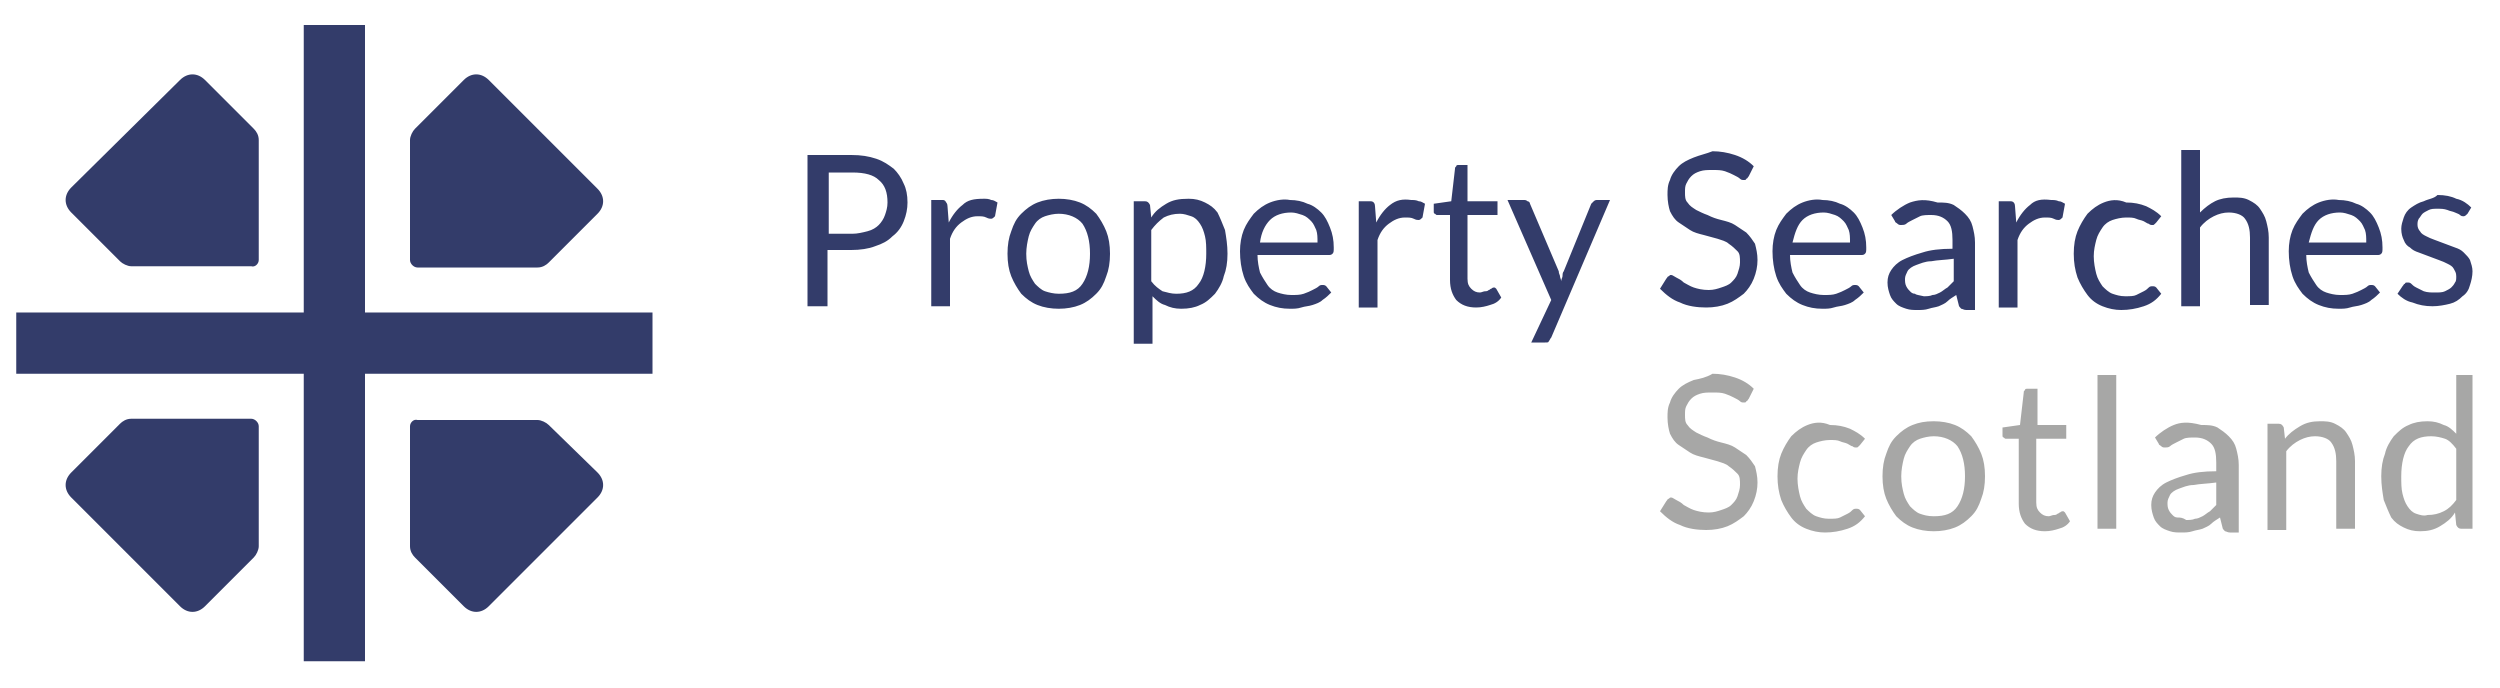 <?xml version="1.0" encoding="utf-8"?>
<!-- Generator: Adobe Illustrator 21.1.0, SVG Export Plug-In . SVG Version: 6.00 Build 0)  -->
<svg version="1.1" id="Layer_1" xmlns="http://www.w3.org/2000/svg" xmlns:xlink="http://www.w3.org/1999/xlink" x="0px" y="0px"
	 viewBox="0 0 200 55" style="enable-background:new 0 0 200 55;" xml:space="preserve">
<style type="text/css">
	.st0{fill:#333C6A;}
	.st1{fill:#A7A7A6;}
</style>
<g>
	<g>
		<g>
			<path class="st0" d="M127.8,16c-0.1,0-0.2,0-0.3,0.1c-0.1,0.1-0.1,0.1-0.2,0.2l-2.2,5.4c-0.1,0.1-0.1,0.3-0.1,0.4
				c0,0.1-0.1,0.2-0.1,0.4c0-0.1-0.1-0.3-0.1-0.4c0-0.1-0.1-0.2-0.1-0.4l-2.3-5.4c0-0.1-0.1-0.2-0.2-0.2c-0.1-0.1-0.2-0.1-0.3-0.1
				h-1.3l3.5,8l-1.6,3.4h1.1c0.2,0,0.3,0,0.3-0.1c0.1-0.1,0.1-0.2,0.2-0.3l4.7-11H127.8z M83.6,23.3c-0.3-0.1-0.6-0.4-0.8-0.6
				c-0.2-0.3-0.4-0.6-0.5-1c-0.1-0.4-0.2-0.8-0.2-1.4c0-0.5,0.1-1,0.2-1.4c0.1-0.4,0.3-0.7,0.5-1c0.2-0.3,0.5-0.5,0.8-0.6
				c0.3-0.1,0.7-0.2,1.1-0.2c0.8,0,1.5,0.3,1.9,0.8c0.4,0.6,0.6,1.4,0.6,2.4c0,1-0.2,1.8-0.6,2.4c-0.4,0.6-1,0.8-1.9,0.8
				C84.3,23.5,83.9,23.4,83.6,23.3 M83,16.2c-0.5,0.2-0.9,0.5-1.3,0.9c-0.4,0.4-0.6,0.8-0.8,1.4c-0.2,0.5-0.3,1.1-0.3,1.8
				c0,0.7,0.1,1.3,0.3,1.8c0.2,0.5,0.5,1,0.8,1.4c0.4,0.4,0.8,0.7,1.3,0.9c0.5,0.2,1.1,0.3,1.7,0.3c0.6,0,1.2-0.1,1.7-0.3
				c0.5-0.2,0.9-0.5,1.3-0.9c0.4-0.4,0.6-0.8,0.8-1.4c0.2-0.5,0.3-1.1,0.3-1.8c0-0.7-0.1-1.3-0.3-1.8c-0.2-0.5-0.5-1-0.8-1.4
				c-0.4-0.4-0.8-0.7-1.3-0.9c-0.5-0.2-1.1-0.3-1.7-0.3C84.1,15.9,83.5,16,83,16.2 M101.6,17.6c0.4-0.4,1-0.6,1.7-0.6
				c0.3,0,0.6,0.1,0.9,0.2c0.3,0.1,0.5,0.3,0.7,0.5c0.2,0.2,0.3,0.5,0.4,0.7c0.1,0.3,0.1,0.6,0.1,1h-4.6
				C100.9,18.6,101.2,18,101.6,17.6 M101.6,16.2c-0.5,0.2-0.9,0.5-1.3,0.9c-0.3,0.4-0.6,0.8-0.8,1.3c-0.2,0.5-0.3,1.1-0.3,1.7
				c0,0.7,0.1,1.4,0.3,2c0.2,0.6,0.5,1,0.8,1.4c0.4,0.4,0.8,0.7,1.3,0.9c0.5,0.2,1,0.3,1.6,0.3c0.3,0,0.6,0,0.9-0.1
				c0.3-0.1,0.6-0.1,0.9-0.2c0.3-0.1,0.6-0.2,0.8-0.4c0.3-0.2,0.5-0.4,0.7-0.6l-0.4-0.5c-0.1-0.1-0.2-0.1-0.3-0.1
				c-0.1,0-0.2,0-0.3,0.1c-0.1,0.1-0.3,0.2-0.5,0.3c-0.2,0.1-0.4,0.2-0.7,0.3c-0.3,0.1-0.6,0.1-1,0.1c-0.4,0-0.8-0.1-1.1-0.2
				c-0.3-0.1-0.6-0.3-0.8-0.6c-0.2-0.3-0.4-0.6-0.6-1c-0.1-0.4-0.2-0.9-0.2-1.4h5.7c0.1,0,0.2,0,0.3-0.1c0.1-0.1,0.1-0.2,0.1-0.5
				c0-0.6-0.1-1.1-0.3-1.6c-0.2-0.5-0.4-0.9-0.7-1.2c-0.3-0.3-0.7-0.6-1.1-0.7c-0.4-0.2-0.9-0.3-1.4-0.3
				C102.7,15.9,102.1,16,101.6,16.2 M144.2,17.6c0.4-0.4,1-0.6,1.7-0.6c0.3,0,0.6,0.1,0.9,0.2c0.3,0.1,0.5,0.3,0.7,0.5
				c0.2,0.2,0.3,0.5,0.4,0.7c0.1,0.3,0.1,0.6,0.1,1h-4.6C143.6,18.6,143.8,18,144.2,17.6 M144.2,16.2c-0.5,0.2-0.9,0.5-1.3,0.9
				c-0.3,0.4-0.6,0.8-0.8,1.3c-0.2,0.5-0.3,1.1-0.3,1.7c0,0.7,0.1,1.4,0.3,2c0.2,0.6,0.5,1,0.8,1.4c0.4,0.4,0.8,0.7,1.3,0.9
				c0.5,0.2,1,0.3,1.6,0.3c0.3,0,0.6,0,0.9-0.1c0.3-0.1,0.6-0.1,0.9-0.2c0.3-0.1,0.6-0.2,0.8-0.4c0.3-0.2,0.5-0.4,0.7-0.6l-0.4-0.5
				c-0.1-0.1-0.2-0.1-0.3-0.1c-0.1,0-0.2,0-0.3,0.1c-0.1,0.1-0.3,0.2-0.5,0.3c-0.2,0.1-0.4,0.2-0.7,0.3c-0.3,0.1-0.6,0.1-1,0.1
				c-0.4,0-0.8-0.1-1.1-0.2c-0.3-0.1-0.6-0.3-0.8-0.6c-0.2-0.3-0.4-0.6-0.6-1c-0.1-0.4-0.2-0.9-0.2-1.4h5.7c0.1,0,0.2,0,0.3-0.1
				c0.1-0.1,0.1-0.2,0.1-0.5c0-0.6-0.1-1.1-0.3-1.6c-0.2-0.5-0.4-0.9-0.7-1.2c-0.3-0.3-0.7-0.6-1.1-0.7c-0.4-0.2-0.9-0.3-1.4-0.3
				C145.3,15.9,144.7,16,144.2,16.2 M168.3,16.2c-0.5,0.2-0.9,0.5-1.3,0.9c-0.3,0.4-0.6,0.9-0.8,1.4c-0.2,0.5-0.3,1.1-0.3,1.8
				c0,0.7,0.1,1.3,0.3,1.9c0.2,0.5,0.5,1,0.8,1.4c0.3,0.4,0.7,0.7,1.2,0.9c0.5,0.2,1,0.3,1.5,0.3c0.6,0,1.2-0.1,1.8-0.3
				c0.6-0.2,1-0.5,1.4-1l-0.4-0.5c-0.1-0.1-0.2-0.1-0.3-0.1c-0.1,0-0.2,0-0.3,0.1c-0.1,0.1-0.2,0.2-0.4,0.3
				c-0.2,0.1-0.4,0.2-0.6,0.3c-0.2,0.1-0.5,0.1-0.9,0.1c-0.4,0-0.7-0.1-1-0.2c-0.3-0.1-0.6-0.4-0.8-0.6c-0.2-0.3-0.4-0.6-0.5-1
				c-0.1-0.4-0.2-0.9-0.2-1.4c0-0.5,0.1-0.9,0.2-1.3c0.1-0.4,0.3-0.7,0.5-1c0.2-0.3,0.5-0.5,0.8-0.6c0.3-0.1,0.7-0.2,1.1-0.2
				c0.3,0,0.6,0,0.8,0.1c0.2,0.1,0.4,0.1,0.6,0.2c0.2,0.1,0.3,0.2,0.4,0.2c0.1,0.1,0.2,0.1,0.3,0.1c0.1,0,0.1,0,0.2-0.1
				c0,0,0.1-0.1,0.1-0.1l0.4-0.5c-0.4-0.4-0.8-0.6-1.2-0.8c-0.5-0.2-1-0.3-1.6-0.3C169.4,15.9,168.8,16,168.3,16.2 M185.5,17.6
				c0.4-0.4,1-0.6,1.7-0.6c0.3,0,0.6,0.1,0.9,0.2c0.3,0.1,0.5,0.3,0.7,0.5c0.2,0.2,0.3,0.5,0.4,0.7c0.1,0.3,0.1,0.6,0.1,1h-4.6
				C184.9,18.6,185.1,18,185.5,17.6 M185.5,16.2c-0.5,0.2-0.9,0.5-1.3,0.9c-0.3,0.4-0.6,0.8-0.8,1.3c-0.2,0.5-0.3,1.1-0.3,1.7
				c0,0.7,0.1,1.4,0.3,2c0.2,0.6,0.5,1,0.8,1.4c0.4,0.4,0.8,0.7,1.3,0.9c0.5,0.2,1,0.3,1.6,0.3c0.3,0,0.6,0,0.9-0.1
				c0.3-0.1,0.6-0.1,0.9-0.2c0.3-0.1,0.6-0.2,0.8-0.4c0.3-0.2,0.5-0.4,0.7-0.6l-0.4-0.5c-0.1-0.1-0.2-0.1-0.3-0.1
				c-0.1,0-0.2,0-0.3,0.1c-0.1,0.1-0.3,0.2-0.5,0.3c-0.2,0.1-0.4,0.2-0.7,0.3c-0.3,0.1-0.6,0.1-1,0.1c-0.4,0-0.8-0.1-1.1-0.2
				c-0.3-0.1-0.6-0.3-0.8-0.6c-0.2-0.3-0.4-0.6-0.6-1c-0.1-0.4-0.2-0.9-0.2-1.4h5.7c0.1,0,0.2,0,0.3-0.1c0.1-0.1,0.1-0.2,0.1-0.5
				c0-0.6-0.1-1.1-0.3-1.6c-0.2-0.5-0.4-0.9-0.7-1.2s-0.7-0.6-1.1-0.7c-0.4-0.2-0.9-0.3-1.4-0.3C186.6,15.9,186,16,185.5,16.2
				 M193.9,16.1c-0.4,0.1-0.7,0.3-1,0.5c-0.3,0.2-0.5,0.5-0.6,0.8c-0.1,0.3-0.2,0.6-0.2,0.9c0,0.4,0.1,0.7,0.2,0.9
				c0.1,0.3,0.3,0.5,0.5,0.6c0.2,0.2,0.4,0.3,0.7,0.4c0.3,0.1,0.5,0.2,0.8,0.3c0.3,0.1,0.5,0.2,0.8,0.3c0.3,0.1,0.5,0.2,0.7,0.3
				c0.2,0.1,0.4,0.2,0.5,0.4c0.1,0.2,0.2,0.3,0.2,0.6c0,0.2,0,0.4-0.1,0.5c-0.1,0.2-0.2,0.3-0.3,0.4c-0.1,0.1-0.3,0.2-0.5,0.3
				c-0.2,0.1-0.5,0.1-0.8,0.1c-0.3,0-0.6,0-0.9-0.1c-0.2-0.1-0.4-0.2-0.6-0.3c-0.2-0.1-0.3-0.2-0.4-0.3c-0.1-0.1-0.2-0.1-0.3-0.1
				c-0.1,0-0.2,0-0.2,0.1c-0.1,0-0.1,0.1-0.2,0.2l-0.4,0.6c0.3,0.3,0.7,0.6,1.2,0.7c0.5,0.2,1,0.3,1.6,0.3c0.5,0,1-0.1,1.4-0.2
				c0.4-0.1,0.7-0.3,1-0.6c0.3-0.2,0.5-0.5,0.6-0.9c0.1-0.3,0.2-0.7,0.2-1.1c0-0.3-0.1-0.6-0.2-0.9c-0.1-0.2-0.3-0.4-0.5-0.6
				c-0.2-0.2-0.4-0.3-0.7-0.4c-0.3-0.1-0.5-0.2-0.8-0.3c-0.3-0.1-0.5-0.2-0.8-0.3c-0.3-0.1-0.5-0.2-0.7-0.3
				c-0.2-0.1-0.4-0.2-0.5-0.4c-0.1-0.1-0.2-0.3-0.2-0.5c0-0.2,0-0.3,0.1-0.5c0.1-0.1,0.2-0.3,0.3-0.4c0.1-0.1,0.3-0.2,0.5-0.3
				c0.2-0.1,0.4-0.1,0.7-0.1c0.3,0,0.5,0,0.8,0.1c0.2,0.1,0.4,0.1,0.6,0.2c0.2,0.1,0.3,0.1,0.4,0.2c0.1,0.1,0.2,0.1,0.3,0.1
				c0.1,0,0.2-0.1,0.3-0.2l0.3-0.5c-0.3-0.3-0.7-0.6-1.2-0.7c-0.4-0.2-0.9-0.3-1.5-0.3C194.7,15.9,194.3,15.9,193.9,16.1 M77,16.4
				c-0.4,0.3-0.8,0.8-1.1,1.4l-0.1-1.3c0-0.2-0.1-0.3-0.1-0.3C75.6,16,75.5,16,75.4,16h-0.9v8.5H76v-5.4c0.2-0.6,0.5-1,0.9-1.3
				c0.4-0.3,0.8-0.5,1.3-0.5c0.3,0,0.5,0,0.7,0.1c0.2,0.1,0.3,0.1,0.4,0.1c0.1,0,0.2-0.1,0.3-0.2l0.2-1.1c-0.2-0.1-0.3-0.2-0.5-0.2
				c-0.2-0.1-0.4-0.1-0.6-0.1C77.9,15.9,77.4,16,77,16.4 M93,23.3c-0.3-0.2-0.6-0.4-0.9-0.8v-4.1c0.3-0.4,0.6-0.7,1-1
				c0.4-0.2,0.8-0.3,1.3-0.3c0.3,0,0.6,0.1,0.9,0.2c0.3,0.1,0.5,0.3,0.7,0.6c0.2,0.3,0.3,0.6,0.4,1c0.1,0.4,0.1,0.9,0.1,1.4
				c0,1-0.2,1.9-0.6,2.4c-0.4,0.6-1,0.8-1.8,0.8C93.7,23.5,93.4,23.4,93,23.3 M93.3,16.3c-0.5,0.3-0.9,0.6-1.2,1.1l-0.1-1
				c-0.1-0.2-0.2-0.3-0.4-0.3h-0.9v11.4h1.5v-3.8c0.3,0.3,0.6,0.6,1,0.7c0.4,0.2,0.8,0.3,1.3,0.3c0.6,0,1.1-0.1,1.5-0.3
				c0.5-0.2,0.8-0.5,1.2-0.9c0.3-0.4,0.6-0.9,0.7-1.4c0.2-0.5,0.3-1.1,0.3-1.8c0-0.7-0.1-1.3-0.2-1.9c-0.2-0.5-0.4-1-0.6-1.4
				c-0.3-0.4-0.6-0.6-1-0.8c-0.4-0.2-0.8-0.3-1.3-0.3C94.3,15.9,93.8,16,93.3,16.3 M111.2,16.4c-0.4,0.3-0.8,0.8-1.1,1.4l-0.1-1.3
				c0-0.2-0.1-0.3-0.1-0.3c-0.1-0.1-0.2-0.1-0.3-0.1h-0.9v8.5h1.5v-5.4c0.2-0.6,0.5-1,0.9-1.3c0.4-0.3,0.8-0.5,1.3-0.5
				c0.3,0,0.5,0,0.7,0.1c0.2,0.1,0.3,0.1,0.4,0.1c0.1,0,0.2-0.1,0.3-0.2l0.2-1.1c-0.2-0.1-0.3-0.2-0.5-0.2c-0.2-0.1-0.4-0.1-0.6-0.1
				C112.2,15.9,111.7,16,111.2,16.4 M153.2,23.5c-0.2,0-0.3-0.1-0.4-0.2c-0.1-0.1-0.2-0.2-0.3-0.4c-0.1-0.2-0.1-0.4-0.1-0.6
				c0-0.2,0.1-0.4,0.2-0.6c0.1-0.2,0.4-0.4,0.7-0.5c0.3-0.1,0.7-0.3,1.2-0.3c0.5-0.1,1.1-0.1,1.8-0.2v1.8c-0.2,0.2-0.3,0.3-0.5,0.5
				c-0.2,0.1-0.4,0.3-0.6,0.4c-0.2,0.1-0.4,0.2-0.6,0.2c-0.2,0.1-0.5,0.1-0.7,0.1C153.5,23.6,153.3,23.6,153.2,23.5 M152.8,16.2
				c-0.5,0.2-1.1,0.6-1.5,1l0.3,0.5c0,0.1,0.1,0.1,0.2,0.2c0.1,0.1,0.2,0.1,0.3,0.1c0.1,0,0.3,0,0.4-0.1c0.1-0.1,0.3-0.2,0.5-0.3
				c0.2-0.1,0.4-0.2,0.6-0.3c0.2-0.1,0.6-0.1,0.9-0.1c0.6,0,1,0.2,1.3,0.5c0.3,0.3,0.4,0.8,0.4,1.5v0.7c-1,0-1.8,0.1-2.4,0.3
				c-0.7,0.2-1.2,0.4-1.6,0.6c-0.4,0.2-0.7,0.5-0.9,0.8c-0.2,0.3-0.3,0.6-0.3,1c0,0.4,0.1,0.7,0.2,1c0.1,0.3,0.3,0.5,0.5,0.7
				c0.2,0.2,0.5,0.3,0.8,0.4c0.3,0.1,0.6,0.1,0.9,0.1c0.3,0,0.6,0,0.9-0.1c0.3-0.1,0.5-0.1,0.8-0.2c0.2-0.1,0.5-0.2,0.7-0.4
				c0.2-0.2,0.4-0.3,0.7-0.5l0.2,0.8c0,0.1,0.1,0.2,0.2,0.3c0.1,0,0.2,0.1,0.4,0.1h0.7v-5.4c0-0.5-0.1-0.9-0.2-1.3
				c-0.1-0.4-0.3-0.7-0.6-1c-0.3-0.3-0.6-0.5-0.9-0.7c-0.4-0.2-0.8-0.2-1.3-0.2C154,15.9,153.4,16,152.8,16.2 M162.4,16.4
				c-0.4,0.3-0.8,0.8-1.1,1.4l-0.1-1.3c0-0.2-0.1-0.3-0.1-0.3c-0.1-0.1-0.2-0.1-0.3-0.1h-0.9v8.5h1.5v-5.4c0.2-0.6,0.5-1,0.9-1.3
				c0.4-0.3,0.8-0.5,1.3-0.5c0.3,0,0.5,0,0.7,0.1c0.2,0.1,0.3,0.1,0.4,0.1c0.1,0,0.2-0.1,0.3-0.2l0.2-1.1c-0.2-0.1-0.3-0.2-0.5-0.2
				c-0.2-0.1-0.4-0.1-0.6-0.1C163.3,15.9,162.8,16,162.4,16.4 M116.7,13.2c-0.1,0-0.2,0-0.2,0.1c-0.1,0.1-0.1,0.1-0.1,0.2l-0.3,2.6
				l-1.4,0.2v0.6c0,0.1,0,0.2,0.1,0.2c0.1,0.1,0.1,0.1,0.2,0.1h1v5.2c0,0.7,0.2,1.2,0.5,1.6c0.4,0.4,0.9,0.6,1.6,0.6
				c0.4,0,0.8-0.1,1.1-0.2c0.4-0.1,0.7-0.3,0.9-0.6l-0.4-0.7c-0.1-0.1-0.1-0.1-0.2-0.1c0,0-0.1,0-0.2,0.1c-0.1,0-0.1,0.1-0.2,0.1
				c-0.1,0.1-0.2,0.1-0.3,0.1c-0.1,0-0.3,0.1-0.4,0.1c-0.3,0-0.5-0.1-0.7-0.3c-0.2-0.2-0.3-0.4-0.3-0.8v-5.1h2.4v-1.1h-2.4v-2.9
				H116.7z M66.3,13.8h1.9c1,0,1.7,0.2,2.1,0.6c0.5,0.4,0.7,1,0.7,1.8c0,0.4-0.1,0.7-0.2,1c-0.1,0.3-0.3,0.6-0.5,0.8
				c-0.2,0.2-0.5,0.4-0.9,0.5c-0.4,0.1-0.8,0.2-1.2,0.2h-1.9V13.8z M64.6,12.5v12h1.6V20h1.9c0.7,0,1.4-0.1,1.9-0.3
				c0.6-0.2,1-0.4,1.4-0.8c0.4-0.3,0.7-0.7,0.9-1.2c0.2-0.5,0.3-1,0.3-1.5c0-0.6-0.1-1.1-0.3-1.5c-0.2-0.5-0.5-0.9-0.8-1.2
				c-0.4-0.3-0.8-0.6-1.4-0.8c-0.6-0.2-1.2-0.3-2-0.3H64.6z M135.5,12.6c-0.5,0.2-0.9,0.4-1.2,0.7c-0.3,0.3-0.6,0.7-0.7,1.1
				c-0.2,0.4-0.2,0.8-0.2,1.2c0,0.5,0.1,1,0.2,1.3c0.2,0.4,0.4,0.7,0.7,0.9c0.3,0.2,0.6,0.4,0.9,0.6c0.3,0.2,0.7,0.3,1.1,0.4
				c0.4,0.1,0.7,0.2,1.1,0.3c0.3,0.1,0.7,0.2,0.9,0.4c0.3,0.2,0.5,0.4,0.7,0.6c0.2,0.2,0.2,0.5,0.2,0.9c0,0.3-0.1,0.6-0.2,0.9
				c-0.1,0.3-0.3,0.5-0.5,0.7c-0.2,0.2-0.5,0.3-0.8,0.4c-0.3,0.1-0.6,0.2-1,0.2c-0.5,0-0.9-0.1-1.2-0.2c-0.3-0.1-0.6-0.3-0.8-0.4
				c-0.2-0.2-0.4-0.3-0.6-0.4c-0.2-0.1-0.3-0.2-0.4-0.2c-0.1,0-0.1,0-0.2,0.1c-0.1,0-0.1,0.1-0.2,0.2l-0.5,0.8
				c0.5,0.5,1,0.9,1.6,1.1c0.6,0.3,1.4,0.4,2.1,0.4c0.6,0,1.2-0.1,1.7-0.3c0.5-0.2,0.9-0.5,1.3-0.8c0.3-0.3,0.6-0.7,0.8-1.2
				c0.2-0.5,0.3-1,0.3-1.5c0-0.5-0.1-0.9-0.2-1.3c-0.2-0.3-0.4-0.6-0.7-0.9c-0.3-0.2-0.6-0.4-0.9-0.6c-0.3-0.2-0.7-0.3-1.1-0.4
				c-0.4-0.1-0.7-0.2-1.1-0.4c-0.3-0.1-0.7-0.3-0.9-0.4c-0.3-0.2-0.5-0.3-0.7-0.6c-0.2-0.2-0.2-0.5-0.2-0.8c0-0.3,0-0.5,0.1-0.7
				c0.1-0.2,0.2-0.4,0.4-0.6c0.2-0.2,0.4-0.3,0.7-0.4c0.3-0.1,0.6-0.1,1-0.1c0.4,0,0.7,0,1,0.1c0.3,0.1,0.5,0.2,0.7,0.3
				c0.2,0.1,0.4,0.2,0.5,0.3c0.1,0.1,0.2,0.1,0.3,0.1c0.1,0,0.2,0,0.2-0.1c0.1,0,0.1-0.1,0.2-0.2l0.4-0.8c-0.4-0.4-0.9-0.7-1.5-0.9
				c-0.6-0.2-1.2-0.3-1.8-0.3C136.5,12.3,136,12.4,135.5,12.6 M174.5,12.1v12.4h1.5v-6.3c0.3-0.4,0.7-0.7,1.1-0.9
				c0.4-0.2,0.8-0.3,1.2-0.3c0.6,0,1.1,0.2,1.3,0.5c0.3,0.4,0.4,0.9,0.4,1.5v5.4h1.5v-5.4c0-0.5-0.1-0.9-0.2-1.3
				c-0.1-0.4-0.3-0.7-0.5-1c-0.2-0.3-0.5-0.5-0.9-0.7c-0.4-0.2-0.8-0.2-1.2-0.2c-0.6,0-1.1,0.1-1.5,0.3c-0.4,0.2-0.8,0.5-1.2,0.9v-5
				H174.5z"/>
		</g>
		<g>
			<path class="st1" d="M144.6,34c-0.5,0.2-0.9,0.5-1.3,0.9c-0.3,0.4-0.6,0.9-0.8,1.4c-0.2,0.5-0.3,1.1-0.3,1.8
				c0,0.7,0.1,1.3,0.3,1.9c0.2,0.5,0.5,1,0.8,1.4c0.3,0.4,0.7,0.7,1.2,0.9c0.5,0.2,1,0.3,1.5,0.3c0.6,0,1.2-0.1,1.8-0.3
				c0.6-0.2,1-0.5,1.4-1l-0.4-0.5c-0.1-0.1-0.2-0.1-0.3-0.1c-0.1,0-0.2,0-0.3,0.1c-0.1,0.1-0.2,0.2-0.4,0.3
				c-0.2,0.1-0.4,0.2-0.6,0.3c-0.2,0.1-0.5,0.1-0.9,0.1c-0.4,0-0.7-0.1-1-0.2c-0.3-0.1-0.6-0.4-0.8-0.6c-0.2-0.3-0.4-0.6-0.5-1
				c-0.1-0.4-0.2-0.9-0.2-1.4c0-0.5,0.1-0.9,0.2-1.3c0.1-0.4,0.3-0.7,0.5-1c0.2-0.3,0.5-0.5,0.8-0.6c0.3-0.1,0.7-0.2,1.1-0.2
				c0.3,0,0.6,0,0.8,0.1c0.2,0.1,0.4,0.1,0.6,0.2c0.2,0.1,0.3,0.2,0.4,0.2c0.1,0.1,0.2,0.1,0.3,0.1c0.1,0,0.1,0,0.2-0.1
				c0,0,0.1-0.1,0.1-0.1l0.4-0.5c-0.4-0.4-0.8-0.6-1.2-0.8c-0.5-0.2-1-0.3-1.6-0.3C145.7,33.7,145.1,33.8,144.6,34 M153.6,41.1
				c-0.3-0.1-0.6-0.4-0.8-0.6c-0.2-0.3-0.4-0.6-0.5-1c-0.1-0.4-0.2-0.8-0.2-1.4c0-0.5,0.1-1,0.2-1.4c0.1-0.4,0.3-0.7,0.5-1
				c0.2-0.3,0.5-0.5,0.8-0.6c0.3-0.1,0.7-0.2,1.1-0.2c0.8,0,1.5,0.3,1.9,0.8c0.4,0.6,0.6,1.4,0.6,2.4c0,1-0.2,1.8-0.6,2.4
				c-0.4,0.6-1,0.8-1.9,0.8C154.2,41.3,153.9,41.2,153.6,41.1 M153,34c-0.5,0.2-0.9,0.5-1.3,0.9c-0.4,0.4-0.6,0.8-0.8,1.4
				c-0.2,0.5-0.3,1.1-0.3,1.8c0,0.7,0.1,1.3,0.3,1.8c0.2,0.5,0.5,1,0.8,1.4c0.4,0.4,0.8,0.7,1.3,0.9c0.5,0.2,1.1,0.3,1.7,0.3
				c0.6,0,1.2-0.1,1.7-0.3c0.5-0.2,0.9-0.5,1.3-0.9c0.4-0.4,0.6-0.8,0.8-1.4c0.2-0.5,0.3-1.1,0.3-1.8c0-0.7-0.1-1.3-0.3-1.8
				c-0.2-0.5-0.5-1-0.8-1.4c-0.4-0.4-0.8-0.7-1.3-0.9c-0.5-0.2-1.1-0.3-1.7-0.3C154,33.7,153.5,33.8,153,34 M184,34.1
				c-0.5,0.3-0.9,0.6-1.2,1l-0.1-0.9c-0.1-0.2-0.2-0.3-0.4-0.3h-0.9v8.5h1.5v-6.3c0.3-0.4,0.7-0.7,1.1-0.9c0.4-0.2,0.8-0.3,1.2-0.3
				c0.6,0,1.1,0.2,1.3,0.5c0.3,0.4,0.4,0.9,0.4,1.5v5.4h1.5v-5.4c0-0.5-0.1-0.9-0.2-1.3c-0.1-0.4-0.3-0.7-0.5-1
				c-0.2-0.3-0.5-0.5-0.9-0.7c-0.4-0.2-0.8-0.2-1.2-0.2C185,33.7,184.5,33.8,184,34.1 M174.2,41.4c-0.2,0-0.3-0.1-0.4-0.2
				c-0.1-0.1-0.2-0.2-0.3-0.4c-0.1-0.2-0.1-0.4-0.1-0.6c0-0.2,0.1-0.4,0.2-0.6c0.1-0.2,0.4-0.4,0.7-0.5c0.3-0.1,0.7-0.3,1.2-0.3
				c0.5-0.1,1.1-0.1,1.8-0.2v1.8c-0.2,0.2-0.3,0.3-0.5,0.5c-0.2,0.1-0.4,0.3-0.6,0.4c-0.2,0.1-0.4,0.2-0.6,0.2
				c-0.2,0.1-0.5,0.1-0.7,0.1C174.6,41.4,174.4,41.4,174.2,41.4 M173.9,34c-0.5,0.2-1.1,0.6-1.5,1l0.3,0.5c0,0.1,0.1,0.1,0.2,0.2
				c0.1,0.1,0.2,0.1,0.3,0.1c0.1,0,0.3,0,0.4-0.1c0.1-0.1,0.3-0.2,0.5-0.3c0.2-0.1,0.4-0.2,0.6-0.3c0.2-0.1,0.6-0.1,0.9-0.1
				c0.6,0,1,0.2,1.3,0.5c0.3,0.3,0.4,0.8,0.4,1.5v0.7c-1,0-1.8,0.1-2.4,0.3c-0.7,0.2-1.2,0.4-1.6,0.6c-0.4,0.2-0.7,0.5-0.9,0.8
				c-0.2,0.3-0.3,0.6-0.3,1c0,0.4,0.1,0.7,0.2,1c0.1,0.3,0.3,0.5,0.5,0.7c0.2,0.2,0.5,0.3,0.8,0.4s0.6,0.1,0.9,0.1
				c0.3,0,0.6,0,0.9-0.1c0.3-0.1,0.5-0.1,0.8-0.2c0.2-0.1,0.5-0.2,0.7-0.4c0.2-0.2,0.4-0.3,0.7-0.5l0.2,0.8c0,0.1,0.1,0.2,0.2,0.3
				c0.1,0,0.2,0.1,0.4,0.1h0.7v-5.4c0-0.5-0.1-0.9-0.2-1.3c-0.1-0.4-0.3-0.7-0.6-1c-0.3-0.3-0.6-0.5-0.9-0.7
				c-0.4-0.2-0.8-0.2-1.3-0.2C175,33.7,174.4,33.8,173.9,34 M162.2,31.1c-0.1,0-0.2,0-0.2,0.1c-0.1,0.1-0.1,0.1-0.1,0.2l-0.3,2.6
				l-1.4,0.2v0.6c0,0.1,0,0.2,0.1,0.2c0.1,0.1,0.1,0.1,0.2,0.1h1v5.2c0,0.7,0.2,1.2,0.5,1.6c0.4,0.4,0.9,0.6,1.6,0.6
				c0.4,0,0.8-0.1,1.1-0.2c0.4-0.1,0.7-0.3,0.9-0.6l-0.4-0.7c-0.1-0.1-0.1-0.1-0.2-0.1c0,0-0.1,0-0.2,0.1c-0.1,0-0.1,0.1-0.2,0.1
				c-0.1,0.1-0.2,0.1-0.3,0.1c-0.1,0-0.3,0.1-0.4,0.1c-0.3,0-0.5-0.1-0.7-0.3c-0.2-0.2-0.3-0.4-0.3-0.8v-5.1h2.4V34H163v-2.9H162.2z
				 M135.5,30.4c-0.5,0.2-0.9,0.4-1.2,0.7c-0.3,0.3-0.6,0.7-0.7,1.1c-0.2,0.4-0.2,0.8-0.2,1.2c0,0.5,0.1,1,0.2,1.3
				c0.2,0.4,0.4,0.7,0.7,0.9c0.3,0.2,0.6,0.4,0.9,0.6c0.3,0.2,0.7,0.3,1.1,0.4c0.4,0.1,0.7,0.2,1.1,0.3c0.3,0.1,0.7,0.2,0.9,0.4
				c0.3,0.2,0.5,0.4,0.7,0.6c0.2,0.2,0.2,0.5,0.2,0.9c0,0.3-0.1,0.6-0.2,0.9c-0.1,0.3-0.3,0.5-0.5,0.7c-0.2,0.2-0.5,0.3-0.8,0.4
				c-0.3,0.1-0.6,0.2-1,0.2c-0.5,0-0.9-0.1-1.2-0.2c-0.3-0.1-0.6-0.3-0.8-0.4c-0.2-0.2-0.4-0.3-0.6-0.4c-0.2-0.1-0.3-0.2-0.4-0.2
				c-0.1,0-0.1,0-0.2,0.1c-0.1,0-0.1,0.1-0.2,0.2l-0.5,0.8c0.5,0.5,1,0.9,1.6,1.1c0.6,0.3,1.4,0.4,2.1,0.4c0.6,0,1.2-0.1,1.7-0.3
				c0.5-0.2,0.9-0.5,1.3-0.8c0.3-0.3,0.6-0.7,0.8-1.2c0.2-0.5,0.3-1,0.3-1.5c0-0.5-0.1-0.9-0.2-1.3c-0.2-0.3-0.4-0.6-0.7-0.9
				c-0.3-0.2-0.6-0.4-0.9-0.6c-0.3-0.2-0.7-0.3-1.1-0.4c-0.4-0.1-0.7-0.2-1.1-0.4c-0.3-0.1-0.7-0.3-0.9-0.4
				c-0.3-0.2-0.5-0.3-0.7-0.6c-0.2-0.2-0.2-0.5-0.2-0.8c0-0.3,0-0.5,0.1-0.7c0.1-0.2,0.2-0.4,0.4-0.6c0.2-0.2,0.4-0.3,0.7-0.4
				c0.3-0.1,0.6-0.1,1-0.1c0.4,0,0.7,0,1,0.1c0.3,0.1,0.5,0.2,0.7,0.3c0.2,0.1,0.4,0.2,0.5,0.3c0.1,0.1,0.2,0.1,0.3,0.1
				c0.1,0,0.2,0,0.2-0.1c0.1,0,0.1-0.1,0.2-0.2l0.4-0.8c-0.4-0.4-0.9-0.7-1.5-0.9c-0.6-0.2-1.2-0.3-1.8-0.3
				C136.5,30.2,136,30.3,135.5,30.4 M167.8,42.3h1.5V30h-1.5V42.3z M193.3,41.1c-0.3-0.1-0.5-0.3-0.7-0.6c-0.2-0.3-0.3-0.6-0.4-1
				c-0.1-0.4-0.1-0.9-0.1-1.4c0-1,0.2-1.9,0.6-2.4c0.4-0.6,1-0.8,1.8-0.8c0.4,0,0.8,0.1,1.1,0.2c0.3,0.1,0.6,0.4,0.9,0.8V40
				c-0.3,0.4-0.6,0.7-1,0.9c-0.4,0.2-0.8,0.3-1.3,0.3C193.9,41.3,193.6,41.2,193.3,41.1 M196.5,30v4.7c-0.3-0.3-0.6-0.6-1-0.7
				c-0.4-0.2-0.8-0.3-1.3-0.3c-0.6,0-1.1,0.1-1.5,0.3c-0.5,0.2-0.8,0.5-1.2,0.9c-0.3,0.4-0.6,0.9-0.7,1.4c-0.2,0.5-0.3,1.1-0.3,1.8
				c0,0.7,0.1,1.3,0.2,1.9c0.2,0.5,0.4,1,0.6,1.4c0.3,0.4,0.6,0.6,1,0.8c0.4,0.2,0.8,0.3,1.3,0.3c0.6,0,1.1-0.1,1.6-0.4
				c0.5-0.3,0.9-0.6,1.2-1.1l0.1,1c0.1,0.2,0.2,0.3,0.4,0.3h0.9V30H196.5z"/>
		</g>
	</g>
	<polyline class="st0" points="29.2,52.9 29.2,29.9 52.2,29.9 52.2,25 29.2,25 29.2,2 24.3,2 24.3,25 1.3,25 1.3,29.9 24.3,29.9 
		24.3,52.9 	"/>
	<g>
		<g>
			<path class="st0" d="M20.7,20.8l0-9.6c0-0.4-0.2-0.7-0.4-0.9l-3.9-3.9c-0.6-0.6-1.4-0.6-2,0L5.7,15c-0.6,0.6-0.6,1.4,0,2l3.9,3.9
				c0.2,0.2,0.6,0.4,0.9,0.4l9.6,0C20.4,21.4,20.7,21.1,20.7,20.8z"/>
		</g>
		<g>
			<path class="st0" d="M20.1,33.5l-9.6,0c-0.4,0-0.7,0.2-0.9,0.4l-3.9,3.9c-0.6,0.6-0.6,1.4,0,2l8.7,8.7c0.6,0.6,1.4,0.6,2,0
				l3.9-3.9c0.2-0.2,0.4-0.6,0.4-0.9l0-9.6C20.7,33.8,20.4,33.5,20.1,33.5z"/>
		</g>
	</g>
	<g>
		<g>
			<path class="st0" d="M32.8,34.1l0,9.6c0,0.4,0.2,0.7,0.4,0.9l3.9,3.9c0.6,0.6,1.4,0.6,2,0l8.7-8.7c0.6-0.6,0.6-1.4,0-2L43.9,34
				c-0.2-0.2-0.6-0.4-0.9-0.4l-9.6,0C33.1,33.5,32.8,33.8,32.8,34.1z"/>
		</g>
		<g>
			<path class="st0" d="M33.4,21.4l9.6,0c0.4,0,0.7-0.2,0.9-0.4l3.9-3.9c0.6-0.6,0.6-1.4,0-2l-8.7-8.7c-0.6-0.6-1.4-0.6-2,0
				l-3.9,3.9c-0.2,0.2-0.4,0.6-0.4,0.9l0,9.6C32.8,21.1,33.1,21.4,33.4,21.4z"/>
		</g>
	</g>
</g>
</svg>
